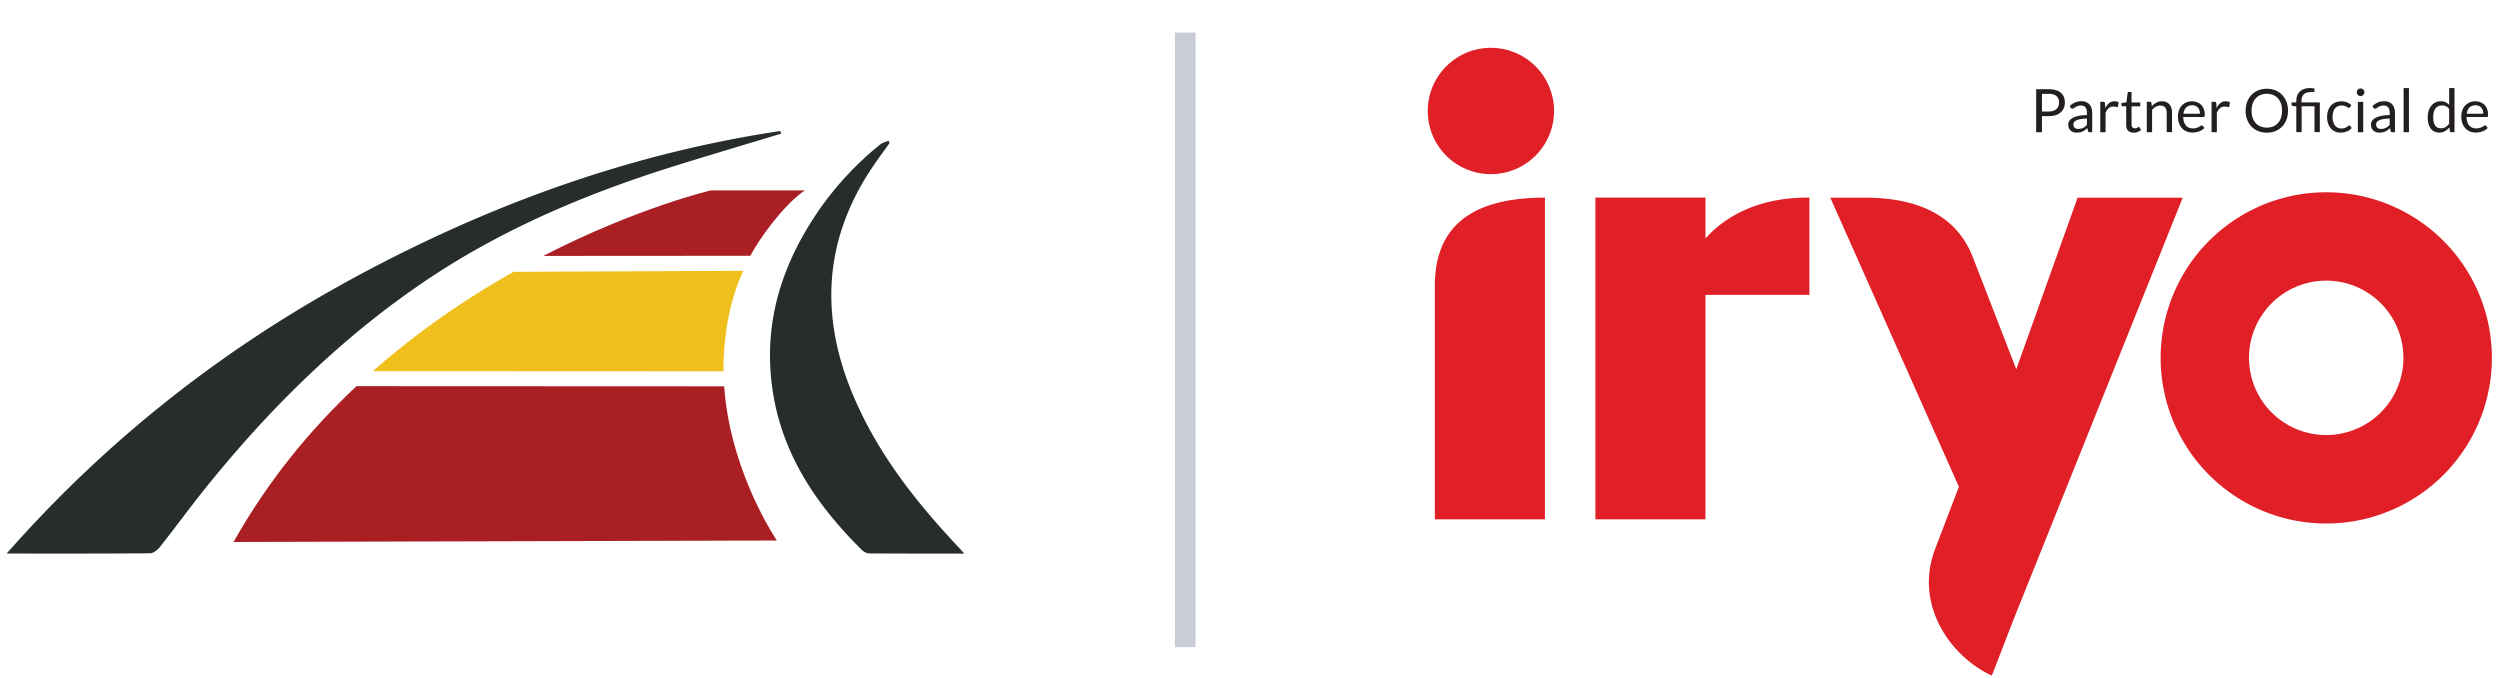 <svg xmlns="http://www.w3.org/2000/svg" xml:space="preserve" style="fill-rule:evenodd;clip-rule:evenodd;stroke-linejoin:round;stroke-miterlimit:2" viewBox="0 0 527 143"><path d="M0 0h526.851v143H0z" style="fill:none"/><path d="M247.668 6.868h4.375v129.548h-4.375z" style="fill:#c8cdd7"/><path d="M143.403 34.616c7.073-2.184 14.169-4.296 21.253-6.439l-.17-.563c-31.495 4.719-60.982 15.407-88.979 30.456-28.026 15.066-52.724 34.353-74.111 58.622 10.465 0 20.36.03 30.256-.059.716-.011 1.596-.745 2.101-1.379 3.228-4.091 6.292-8.299 9.561-12.361 7.02-8.733 14.497-16.979 22.579-24.58h-2.811 2.811c7.272-6.844 15.032-13.171 23.401-18.852 16.657-11.305 34.981-18.935 54.109-24.839v-.006ZM201.586 114.849c-9.045-9.655-17.074-20.026-22.104-32.392-6.556-16.112-5.693-31.659 3.903-46.427 1.303-2.007 2.753-3.92 4.138-5.881l-.217-.493c-.576.253-1.245.388-1.714.763a66.365 66.365 0 0 0-12.901 13.799c-7.207 10.418-11.122 21.681-10.259 34.089h.563-.563c.07.968.164 1.949.293 2.935h.27-.27c.082.633.17 1.267.276 1.901 2.207 13.218 9.432 23.648 18.735 32.845.416.399.956.634 1.526.675 6.497.047 12.988.029 20.014.029-.816-.898-1.244-1.373-1.69-1.843Z" style="fill:#272c2d;fill-rule:nonzero"/><path d="m75.149 81.4 77.504.035c1.127 16.135 8.998 29.265 11.093 32.504l-114.522.312c7.443-13.154 16.165-23.695 25.925-32.851Zm94.49-41.261h-19.821s-15.5 3.621-35.309 13.81l43.661-.029c1.72-3.293 6.762-10.524 11.469-13.781Z" style="fill:#aa1f23"/><path d="M152.994 70.601c.604-5.324 1.995-9.837 3.697-13.512l-48.415.212c-9.579 5.388-19.845 12.267-29.664 20.941l73.906.036a51.091 51.091 0 0 1 .476-7.677Z" style="fill:#efbf1b"/><path d="M359.515 62.154h21.91V41.661c-10.515-.137-17.729 3.896-21.91 8.604v-8.604h-23.21v67.809h23.21V62.154ZM302.464 60.311v49.159h23.21V41.661c-17.971 0-23.21 8.235-23.21 18.65ZM490.363 40.534a34.882 34.882 0 0 0-19.393 5.887 34.903 34.903 0 0 0-14.833 35.842 34.92 34.92 0 0 0 27.433 27.423 34.917 34.917 0 0 0 35.837-14.849 34.93 34.93 0 0 0 5.882-19.398c0-4.586-.906-9.125-2.659-13.359a34.915 34.915 0 0 0-18.898-18.892 34.956 34.956 0 0 0-13.359-2.654h-.01Zm0 51.175a16.26 16.26 0 0 1-9.041-2.743 16.28 16.28 0 0 1-6.919-16.707 16.272 16.272 0 0 1 4.455-8.33 16.272 16.272 0 1 1 11.51 27.775l-.005.005ZM327.596 23.405a13.35 13.35 0 0 0-2.238-7.398 13.333 13.333 0 0 0-5.971-4.907 13.332 13.332 0 0 0-7.698-.763 13.276 13.276 0 0 0-6.819 3.643 13.284 13.284 0 0 0-3.644 6.819 13.299 13.299 0 0 0 5.656 13.669 13.31 13.31 0 0 0 16.807-1.653 13.314 13.314 0 0 0 3.902-9.41h.005ZM437.961 41.661 425.029 77.84l-9.141-23.595c-3.149-8.119-10.558-12.579-22.805-12.579h-7.256l27.107 60.938-4.987 13.058c-4.507 11.7 3.102 22.684 11.932 26.754l4.613-11.911 35.631-88.839h-22.168l.006-.005Z" style="fill:#e01f26;fill-rule:nonzero"/><path d="M430.447 24.48v3.385h-1.222v-9.056h2.675c.574 0 1.069.068 1.495.2.427.131.774.321 1.054.563.279.242.484.537.621.885.137.347.205.732.205 1.158 0 .427-.073.806-.221 1.159a2.497 2.497 0 0 1-.648.905 3.015 3.015 0 0 1-1.058.59c-.421.142-.906.211-1.448.211h-1.453Zm0-.974h1.453c.348 0 .658-.048.927-.137.268-.09.489-.222.674-.39.179-.169.316-.363.41-.595.095-.232.137-.484.137-.764 0-.579-.179-1.026-.531-1.353-.358-.326-.896-.484-1.617-.484h-1.453v3.728-.005ZM441.03 27.865h-.5a.53.53 0 0 1-.263-.052c-.069-.032-.111-.106-.132-.216l-.126-.595a5.489 5.489 0 0 1-.495.405 3.355 3.355 0 0 1-.506.306 2.526 2.526 0 0 1-.563.184 3.25 3.25 0 0 1-.669.063c-.247 0-.479-.037-.7-.105a1.526 1.526 0 0 1-.948-.848 1.851 1.851 0 0 1-.142-.758c0-.253.069-.5.211-.732.137-.237.363-.442.674-.627.31-.184.716-.331 1.216-.447.5-.116 1.116-.174 1.838-.174v-.5c0-.5-.106-.88-.322-1.138-.21-.258-.526-.384-.942-.384-.274 0-.506.037-.69.105a2.485 2.485 0 0 0-.484.232c-.132.084-.253.163-.353.232a.52.52 0 0 1-.295.105.369.369 0 0 1-.2-.058.517.517 0 0 1-.137-.147l-.2-.358a3.648 3.648 0 0 1 1.143-.764 3.55 3.55 0 0 1 1.358-.253c.358 0 .674.058.953.179.279.116.511.285.7.495.19.211.332.464.432.764.095.3.148.626.148.985v4.096l-.006.005Zm-2.917-.689c.2 0 .379-.021.543-.058a2.18 2.18 0 0 0 .879-.437c.132-.106.263-.227.39-.358v-1.322c-.516 0-.959.032-1.322.1a3.595 3.595 0 0 0-.885.258c-.226.105-.394.232-.495.374a.792.792 0 0 0-.152.484.98.98 0 0 0 .084.437.799.799 0 0 0 .221.3c.095.079.2.137.327.174.126.037.263.053.41.053v-.005ZM442.736 27.865v-6.402h.643c.121 0 .205.021.253.068.047.047.079.126.094.242l.074 1.001c.221-.448.49-.795.811-1.048.321-.253.7-.374 1.132-.374.179 0 .337.021.479.058.142.042.274.095.4.168l-.147.843c-.032.105-.095.158-.195.158a1.15 1.15 0 0 1-.274-.058c-.121-.042-.295-.058-.51-.058-.39 0-.722.116-.985.342-.263.227-.485.558-.658.99v4.076h-1.127l.01-.006ZM449.771 27.965c-.505 0-.895-.142-1.164-.421-.273-.284-.405-.69-.405-1.221v-3.918h-.769a.25.25 0 0 1-.168-.058c-.048-.042-.069-.1-.069-.184v-.448l1.048-.131.258-1.98a.239.239 0 0 1 .084-.153.256.256 0 0 1 .179-.058h.569v2.206h1.832v.817h-1.832v3.843c0 .269.063.469.195.601.132.131.3.194.505.194a.879.879 0 0 0 .306-.047c.084-.032.163-.068.226-.105.063-.037.116-.074.163-.106.048-.031.085-.047.116-.047.058 0 .111.037.158.105l.327.537a2.171 2.171 0 0 1-.701.427 2.346 2.346 0 0 1-.847.153l-.011-.006ZM452.546 27.865v-6.402h.669c.158 0 .263.078.305.231l.09.695c.279-.305.589-.558.932-.747a2.42 2.42 0 0 1 1.19-.285c.347 0 .658.058.926.174.269.116.49.279.669.495.179.211.316.469.406.769.094.3.136.632.136.99v4.075h-1.126v-4.075c0-.485-.111-.859-.332-1.127-.221-.269-.558-.4-1.016-.4-.332 0-.643.079-.932.242-.29.158-.553.379-.801.653v4.712h-1.127.011ZM462.103 21.362c.384 0 .737.064 1.064.195.326.132.605.316.842.558.237.243.421.543.553.896.132.358.2.763.2 1.216 0 .179-.021.295-.058.353-.037.058-.111.089-.216.089h-4.26c.011.406.064.758.164 1.053.1.3.242.548.416.748.179.2.389.348.631.448.243.1.516.147.822.147.284 0 .526-.032.732-.1.205-.063.379-.137.526-.211.148-.073.269-.147.369-.21.1-.063.184-.1.258-.1.095 0 .163.037.216.105l.316.411a2.017 2.017 0 0 1-.501.437 2.96 2.96 0 0 1-.621.305 3.738 3.738 0 0 1-.684.179 3.987 3.987 0 0 1-.701.058c-.442 0-.847-.074-1.221-.226a2.669 2.669 0 0 1-.969-.659 3.02 3.02 0 0 1-.637-1.068c-.153-.422-.227-.917-.227-1.464 0-.448.069-.864.206-1.253.137-.39.331-.722.589-1.006.258-.284.569-.506.943-.669.369-.163.79-.242 1.253-.242l-.005.01Zm.026.832c-.542 0-.969.158-1.285.469-.31.316-.505.748-.579 1.306h3.481c0-.263-.037-.5-.106-.716a1.67 1.67 0 0 0-.316-.564 1.429 1.429 0 0 0-.51-.368c-.2-.09-.427-.132-.685-.132v.005ZM466.194 27.865v-6.402h.643c.121 0 .205.021.252.068.048.047.079.126.095.242l.074 1.001c.221-.448.489-.795.811-1.048.321-.253.7-.374 1.132-.374.179 0 .337.021.479.058.142.042.274.095.4.168l-.147.843c-.032.105-.095.158-.195.158a1.14 1.14 0 0 1-.274-.058c-.121-.042-.295-.058-.511-.058-.389 0-.721.116-.984.342-.264.227-.485.558-.659.99v4.076h-1.126l.01-.006ZM482.312 23.342c0 .68-.105 1.301-.321 1.87a4.248 4.248 0 0 1-.911 1.463c-.39.411-.864.727-1.411.953-.548.227-1.159.337-1.822.337-.664 0-1.275-.11-1.822-.337a4.089 4.089 0 0 1-1.411-.953 4.324 4.324 0 0 1-.911-1.463 5.219 5.219 0 0 1-.321-1.87c0-.679.105-1.3.321-1.869a4.252 4.252 0 0 1 .911-1.464c.389-.41.863-.732 1.411-.958a4.724 4.724 0 0 1 1.822-.342c.668 0 1.274.116 1.822.342a4.077 4.077 0 0 1 1.411.958c.389.411.695.901.911 1.464.216.569.321 1.19.321 1.869Zm-1.259 0c0-.558-.073-1.053-.226-1.495a3.273 3.273 0 0 0-.642-1.122 2.812 2.812 0 0 0-1.011-.705 3.452 3.452 0 0 0-1.327-.248c-.49 0-.927.085-1.322.248-.395.163-.732.4-1.016.705a3.19 3.19 0 0 0-.648 1.122 4.563 4.563 0 0 0-.226 1.495c0 .553.073 1.053.226 1.496.153.442.369.811.648 1.116.279.305.616.537 1.016.7.4.164.837.242 1.322.242a3.45 3.45 0 0 0 1.327-.242 2.8 2.8 0 0 0 1.011-.7c.279-.305.495-.679.642-1.116.147-.437.226-.938.226-1.496ZM484.06 27.865v-5.439l-.706-.084a.483.483 0 0 1-.215-.1c-.058-.042-.085-.111-.085-.195v-.463h1.011v-.353c0-.39.063-.753.185-1.08a2.27 2.27 0 0 1 .547-.842c.242-.237.548-.421.911-.548.363-.131.79-.195 1.274-.195.158 0 .322.011.49.032.168.021.311.053.432.095l-.037.59c-.011.052-.032.089-.074.1a.59.59 0 0 1-.184.021h-.316c-.748 0-1.29.152-1.627.463-.337.311-.511.774-.511 1.395v.322h3.865v6.276h-1.127V22.4h-2.706v5.46h-1.132l.005.005ZM495.375 22.605a.363.363 0 0 1-.1.105c-.031.027-.084.037-.147.037a.356.356 0 0 1-.205-.079 3.71 3.71 0 0 0-.279-.173 1.958 1.958 0 0 0-1.011-.253c-.311 0-.59.058-.827.168a1.647 1.647 0 0 0-.606.485c-.163.21-.284.463-.368.763a3.72 3.72 0 0 0-.121 1.006c0 .374.042.732.131 1.032.09.3.211.553.374.758.158.206.353.358.585.469.231.105.489.163.774.163.284 0 .5-.032.674-.1a2.306 2.306 0 0 0 .732-.432.36.36 0 0 1 .226-.1c.095 0 .168.037.216.106l.316.41c-.279.342-.627.59-1.043.748a3.695 3.695 0 0 1-1.321.237c-.401 0-.774-.074-1.117-.221a2.587 2.587 0 0 1-.895-.643 2.99 2.99 0 0 1-.595-1.032c-.147-.41-.216-.874-.216-1.395 0-.474.069-.916.2-1.322.132-.405.327-.753.58-1.048.252-.294.568-.521.942-.684a3.209 3.209 0 0 1 1.29-.248c.448 0 .843.074 1.19.216.348.148.653.353.916.616l-.295.406v.005ZM498.419 19.456a.66.66 0 0 1-.069.306.844.844 0 0 1-.747.489.741.741 0 0 1-.306-.063.839.839 0 0 1-.426-.426.741.741 0 0 1-.063-.306.76.76 0 0 1 .063-.31.839.839 0 0 1 .426-.432.781.781 0 0 1 .616 0 .839.839 0 0 1 .437.432.71.71 0 0 1 .069.31Zm-.253 2.012v6.403h-1.127v-6.403h1.127ZM504.848 27.865h-.5a.528.528 0 0 1-.263-.052c-.069-.032-.111-.106-.132-.216l-.126-.595a5.489 5.489 0 0 1-.495.405 3.406 3.406 0 0 1-.506.306 2.526 2.526 0 0 1-.563.184 3.25 3.25 0 0 1-.669.063c-.247 0-.479-.037-.7-.105a1.53 1.53 0 0 1-.564-.316 1.537 1.537 0 0 1-.384-.532 1.851 1.851 0 0 1-.142-.758c0-.253.068-.5.21-.732.137-.237.364-.442.674-.627.311-.184.716-.331 1.217-.447.5-.116 1.116-.174 1.837-.174v-.5c0-.5-.105-.88-.321-1.138-.21-.258-.526-.384-.942-.384-.274 0-.506.037-.69.105-.19.069-.348.148-.485.232a8.094 8.094 0 0 0-.352.232.52.52 0 0 1-.295.105.369.369 0 0 1-.2-.058.517.517 0 0 1-.137-.147l-.2-.358a3.644 3.644 0 0 1 1.142-.764 3.56 3.56 0 0 1 1.359-.253c.358 0 .674.058.953.179.279.116.511.285.7.495.19.211.332.464.432.764.095.3.147.626.147.985v4.096l-.005.005Zm-2.917-.689c.2 0 .379-.021.542-.058.164-.042.322-.095.464-.169.147-.074.284-.163.416-.268a4.28 4.28 0 0 0 .389-.358v-1.322c-.516 0-.958.032-1.321.1a3.582 3.582 0 0 0-.885.258c-.226.105-.395.232-.495.374a.793.793 0 0 0-.153.484c0 .179.027.316.085.437a.788.788 0 0 0 .221.3.89.89 0 0 0 .326.174c.127.037.264.053.411.053v-.005ZM506.68 18.561h1.127v9.309h-1.127zM516.732 27.865c-.158 0-.263-.079-.305-.231l-.1-.78a3.382 3.382 0 0 1-.937.801c-.353.2-.753.3-1.211.3-.369 0-.701-.069-1.001-.211a2.056 2.056 0 0 1-.763-.621 2.923 2.923 0 0 1-.485-1.022c-.116-.41-.168-.879-.168-1.411 0-.474.063-.911.189-1.316.127-.406.311-.758.548-1.058a2.517 2.517 0 0 1 2.032-.964c.39 0 .727.068 1.006.2s.527.321.748.558v-3.549h1.127v9.31h-.669l-.011-.006Zm-2.18-.821c.369 0 .69-.084.964-.253.274-.168.532-.405.763-.716v-3.096c-.205-.279-.431-.474-.679-.584a1.976 1.976 0 0 0-.816-.169c-.6 0-1.058.211-1.379.637-.322.427-.48 1.032-.48 1.822 0 .416.037.774.106 1.069.073.295.179.542.316.732.137.189.31.332.51.421.2.09.432.132.695.132v.005ZM521.829 21.362c.385 0 .737.064 1.064.195.326.132.605.316.842.558.237.243.422.543.553.896.132.358.2.763.2 1.216 0 .179-.021.295-.058.353-.036.058-.11.089-.215.089h-4.26c.01.406.063.758.163 1.053.1.3.242.548.416.748.179.2.39.348.632.448.242.1.516.147.821.147.285 0 .527-.032.732-.1.206-.063.379-.137.527-.211.147-.073.268-.147.368-.21.1-.063.185-.1.258-.1.095 0 .164.037.216.105l.316.411a2.012 2.012 0 0 1-.5.437c-.195.126-.4.226-.621.305a3.77 3.77 0 0 1-.685.179 3.983 3.983 0 0 1-.7.058c-.443 0-.848-.074-1.222-.226a2.669 2.669 0 0 1-.969-.659 3.034 3.034 0 0 1-.637-1.068c-.153-.422-.226-.917-.226-1.464 0-.448.068-.864.205-1.253.137-.39.332-.722.59-1.006.258-.284.569-.506.942-.669.369-.163.79-.242 1.254-.242l-.006.01Zm.021.832c-.542 0-.968.158-1.284.469-.311.316-.506.748-.58 1.306h3.481c0-.263-.037-.5-.105-.716a1.687 1.687 0 0 0-.316-.564 1.441 1.441 0 0 0-.511-.368c-.2-.09-.427-.132-.685-.132v.005Z" style="fill:#231f20;fill-rule:nonzero"/></svg>